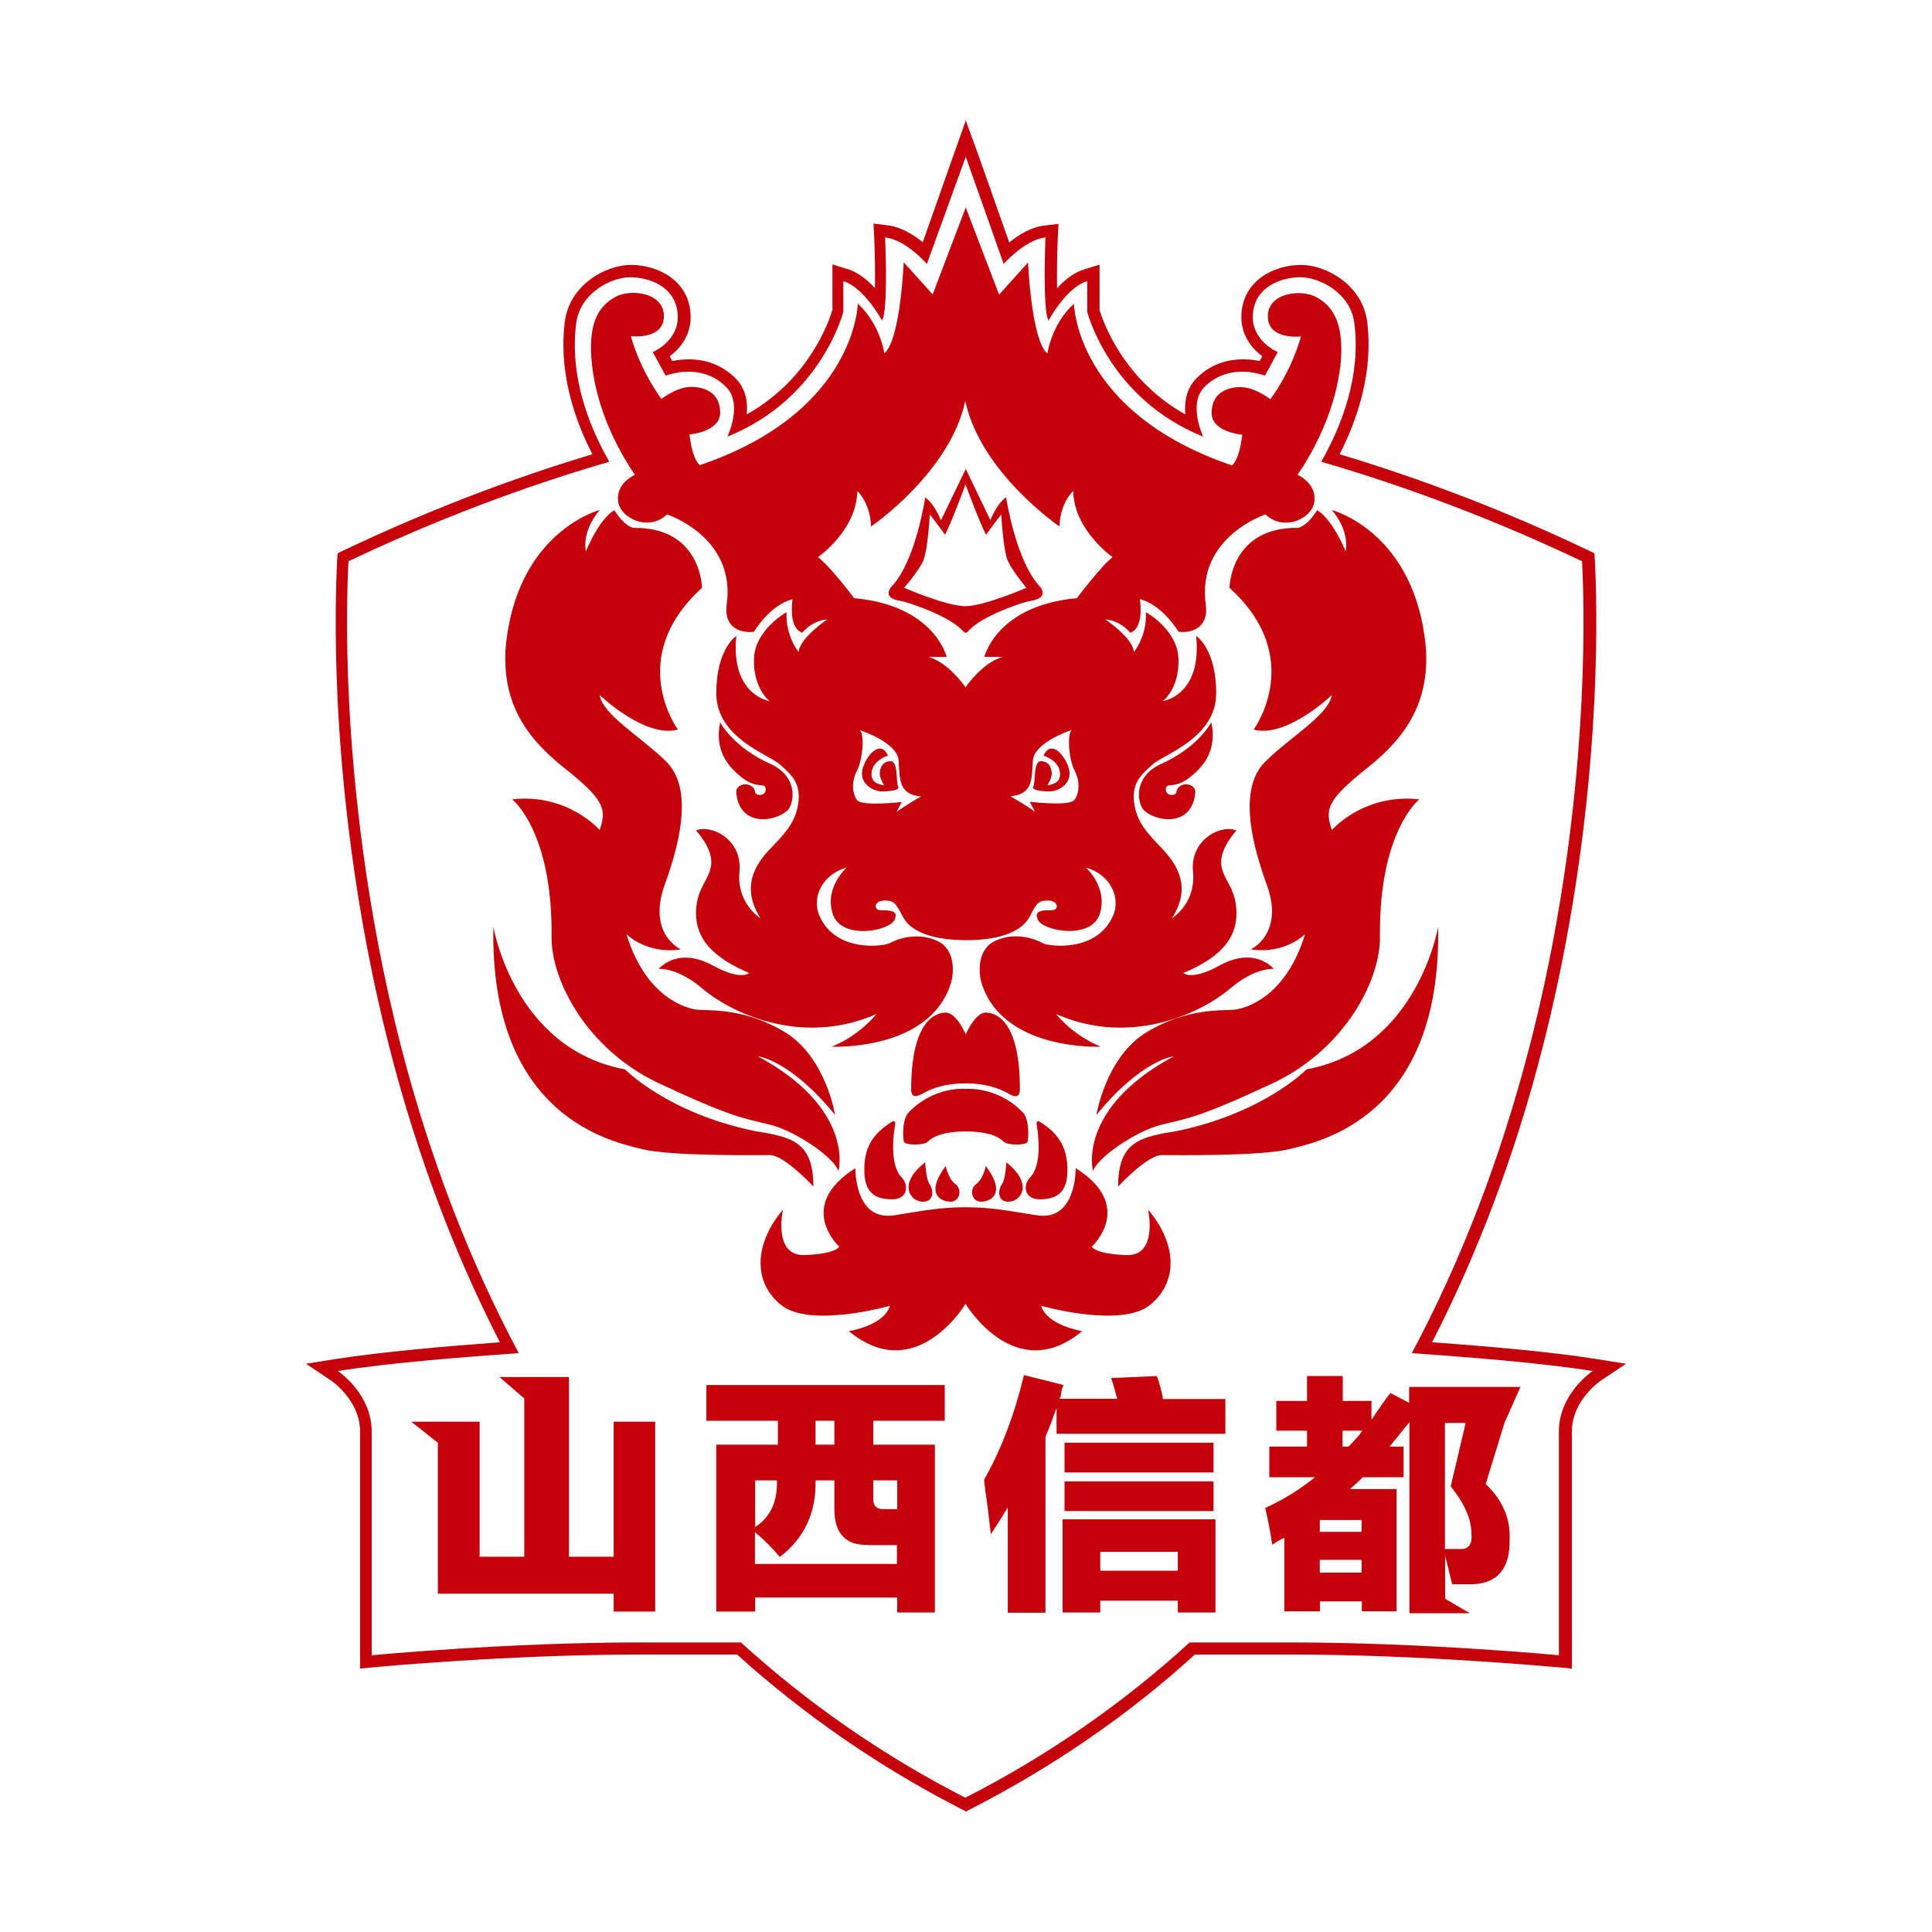 <svg version="1.1" xmlns="http://www.w3.org/2000/svg" xmlns:xlink="http://www.w3.org/1999/xlink" x="0px" y="0px"
	 viewBox="0 0 800 800" enable-background="new 0 0 800 800" xml:space="preserve">
<g>
	<path fill="#C5000A" d="M660.7,562.7c-18.6-3-45.8-5.3-67.7-6.9c18.9-36.8,34.2-77.3,45.4-120.7c8.3-32,18.8-83.2,21.8-145.2
		c1.4-29.1,0.6-50.1,0.2-57.8l-0.2-3l-2.7-1.3c-33.6-16-68.1-29.3-102.8-39.7c7.3-14.3,14.1-34.1,11.4-55
		c-2-15.2-17.1-23.4-27.3-23.4c-11,0-23.5,6.1-24.7,19.6c-0.8,9.3,4.4,15.1,8.6,18.2l-1.1,2c-2.3-0.5-4.6-0.7-6.9-0.7
		c-7.7,0-14.5,2.8-19.6,8.2c-4,4.2-4.7,9.8-4.3,14.6c-26.2-14.7-34.3-39.3-35.5-43.2v-12v-6.8l-6.5,2c-4.2,1.3-8.1,4.4-11.1,7.8
		c-0.1-6.1,0-13.9,0.3-20.8l0.3-5.9l-5.8,0.7c-5.6,0.6-10.8,3.9-14.6,7l-13.1-37.1l-4.9-13.4l-4.7,13.3l-13.1,37.1
		c-3.8-3.1-9.1-6.4-14.6-7l-5.8-0.7l0.3,5.9c0.3,6.9,0.4,14.7,0.3,20.8c-3.1-3.3-6.9-6.5-11.1-7.8l-6.5-2v6.8v12
		c-0.6,2-3,9.5-8.8,18.3c-6.9,10.6-15.9,18.9-26.7,25c0.5-4.9-0.3-10.4-4.3-14.6c-5.1-5.3-11.8-8.2-19.6-8.2c-2.3,0-4.6,0.2-6.9,0.7
		l-1.1-2c4.2-3.1,9.4-8.9,8.6-18.2c-1.2-13.4-13.6-19.6-24.7-19.6c-10.2,0-25.3,8.1-27.3,23.4c-1.6,12.2-0.8,31.3,11.4,55
		c-34.7,10.4-69.3,23.8-102.8,39.7l-2.7,1.3l-0.2,3c-0.4,7.7-1.2,28.7,0.2,57.8c1.7,34.3,6.8,87.3,21.8,145.2
		c11.2,43.4,26.5,83.9,45.4,120.7c-21.9,1.6-49.1,4-67.7,6.9l-12.6,2l10.6,7.1c0.1,0.1,11.8,8.1,11.8,20.9v92.7v5.5l5.5-0.5
		c0.6-0.1,56.4-5.3,110.3-5.3h40.3c27.7,25,58.8,46.5,92.5,63.8l2.3,1.2l2.3-1.2c33.7-17.3,64.9-38.7,92.5-63.8h40.3
		c53.8,0,109.7,5.3,110.3,5.3l5.5,0.5v-5.5v-92.7c0-12.9,11.7-20.8,11.8-20.9l10.6-7.1L660.7,562.7z M645.5,592.7
		c0,15.7,0,92.7,0,92.7s-56-5.3-110.7-5.3c-13.1,0-27.6,0-42.2,0c-27.7,25.3-58.8,46.9-92.9,64.3c-34.1-17.5-65.1-39-92.9-64.3
		c-14.6,0-29.1,0-42.2,0c-54.7,0-110.7,5.3-110.7,5.3s0-77,0-92.7s-14-25-14-25c20.6-3.3,52-5.8,74.9-7.4
		c-20.4-38.2-36.7-80.5-48.6-126.4c-14.9-57.6-20-110.2-21.7-144.2c-1.4-28.8-0.6-49.5-0.2-57.3c35.4-16.8,71.5-30.6,108-41.2
		c-14.5-25.4-15.3-45.2-13.7-57.4c1.7-12.7,14.7-19,22.3-19c7.7,0,18.7,3.7,19.7,15c1,11.3-10.3,16-10.3,16l5.3,9.7
		c3.1-1,6.3-1.6,9.4-1.6c5.9,0,11.6,2,15.9,6.6c6.7,7,0.3,20.3,0.3,20.3c39-15.7,48-51.7,48-51.7v-12.7c8.7,2.7,16,16.3,16,16.3
		c2.7-4,1.3-34.4,1.3-34.4c8.7,1,17.3,11,17.3,11l16.1-44.4l15.7,44.4c0,0,8.7-10,17.3-11c0,0-1.3,30.4,1.3,34.4
		c0,0,7.3-13.7,16-16.3v12.7c0,0,9,36,48,51.7c0,0-6.3-13.3,0.3-20.3c4.4-4.6,10-6.6,15.9-6.6c3.1,0,6.3,0.6,9.4,1.6l5.3-9.7
		c0,0-11.3-4.7-10.3-16c1-11.3,12-15,19.7-15c7.7,0,20.7,6.3,22.3,19c1.6,12.2,0.7,32-13.7,57.4c36.5,10.6,72.6,24.4,108,41.2
		c0.4,7.8,1.2,28.5-0.2,57.3c-3,61.6-13.4,112.4-21.7,144.2c-11.9,45.9-28.2,88.2-48.6,126.4c22.9,1.6,54.3,4.1,74.9,7.4
		C659.5,567.7,645.5,577,645.5,592.7z"/>
	<path fill="#C5000A" d="M265.8,475.8c12,3,47,2.5,53,2.5s18,13,18,13c0-19-9.5-20.5-24.5-23c-36-7.5-53.5-25.5-53.5-25.5
		c-46-8.5-54.5-59-54.5-59C202.8,462.8,253.8,472.8,265.8,475.8z"/>
	<path fill="#C5000A" d="M233.3,317.7c17,13.5,18,17.3,15,26c0,0-13.2-15.3-36.2-12.7c0,0,16.7,13,16.3,56.7
		c-0.3,18.3,14.7,47,44.7,61s34.7,14.3,45.7,17s27,14,28.4,19.3c0,0,7-25.8-33.4-47.6c0,0,13.3,1.3,32,24.3c0,0-3.8-24-20.8-34.3
		s-31.8-8.8-36.3-9.3s-21.3-5-29.3-31.3c0,0,8.3,8.5,22.5,6.3c0,0-14.1-6.3-6.6-26.9c7.5-20.6,10.8-40.5,0.7-50.7
		c-10.2-10.2-26.3-19.3-27.7-27.7c0,0,18.8,18,32.4,14.3c0,0-22-29.7,10-58.7c0,0-0.3-25.3-28.5-24.8c-4-1.3-6.5-5.5-7.8-7.3
		c0,0-5.5,2.3-11.8,17c-0.1-0.6-1.8-8.2,5.7-17.1c0,0-35,9-39,58C208.3,289.7,216.3,304.2,233.3,317.7z"/>
	<path fill="#C5000A" d="M312.7,328.1c-0.5-4.7-8.5-4.3-7.8,0.5c1.8,15.7,19.6,10.7,22.1,5.7s1.6-13.6-7.8-17.9
		c-15.5-6.8-21-17.3-21-17.3c-2.2,10.9,2.3,17.5,8.8,22.7c6.5,5.1,9.4,2.1,10,4.5C317.7,329.8,312.9,329.7,312.7,328.1z"/>
	<path fill="#C5000A" d="M541,442.8c0,0-17.5,18-53.5,25.5c-15,2.5-24.5,4-24.5,23c0,0,12-13,18-13s41,0.5,53-2.5s63-13,61.5-92
		C595.5,383.8,587,434.3,541,442.8z"/>
	<path fill="#C5000A" d="M537.6,218.6c-28.2-0.5-28.5,24.8-28.5,24.8c32,29,10,58.7,10,58.7c13.6,3.7,32.4-14.3,32.4-14.3
		c-1.4,8.4-17.5,17.5-27.7,27.7c-10.1,10.2-6.8,30.1,0.7,50.7c7.5,20.6-6.6,26.9-6.6,26.9c14.2,2.2,22.5-6.3,22.5-6.3
		c-8,26.3-24.8,30.8-29.3,31.3c-4.5,0.5-19.3-1-36.3,9.3S454,461.7,454,461.7c18.7-23,32-24.3,32-24.3
		c-40.4,21.8-33.4,47.6-33.4,47.6c1.4-5.3,17.4-16.6,28.4-19.3s15.7-3,45.7-17c30-14,45-42.7,44.7-61C571,344,587.7,331,587.7,331
		c-23-2.6-36.2,12.7-36.2,12.7c-3-8.7-2-12.5,15-26s25-28,24-48.5c-4-49-39-58-39-58c7.5,8.9,5.8,16.5,5.7,17.1
		c-6.3-14.7-11.8-17-11.8-17C544.1,213.1,541.6,217.3,537.6,218.6z"/>
	<path fill="#C5000A" d="M492.8,321.8c6.5-5.2,11-11.8,8.8-22.7c0,0-5.5,10.5-21,17.3c-9.4,4.3-10.3,12.9-7.8,17.9s20.3,10,22.1-5.7
		c0.7-4.8-7.3-5.2-7.8-0.5c-0.2,1.6-5,1.7-4.3-1.8C483.4,323.9,486.3,326.9,492.8,321.8z"/>
	<path fill="#C5000A" d="M448.1,551.2c0,0-14.5-2.3-17-10.5c0,0,33.3,9.5,45.3-0.5c12.1-10.1,10.3-26.1-1-39.3c0,0,4.3,19.3-9,18.8
		s-14.3-3.5-14.3-3.5s18.3-16.8-6.7-32.5c0,0,0.5,22.3-16.3,19.5c-11.3-1.8-18.8-3.3-29.3-3.3s-18,1.5-29.3,3.3
		c-16.8,2.8-16.3-19.5-16.3-19.5c-25,15.8-6.7,32.5-6.7,32.5s-1,3-14.3,3.5s-9-18.8-9-18.8c-11.3,13.3-13,29.3-1,39.3
		s45.3,0.5,45.3,0.5c-2.5,8.3-17,10.5-17,10.5c27.8,23,48.3-11.3,48.3-11.3S420.3,574.2,448.1,551.2z"/>
	<path fill="#C5000A" d="M255.9,207.3c0.7,7.3,12.7,13,20.3,5.7c0,0,28.7,9.3,24.7,37.4c-1.3,10,6.4,11.8,11.3,11.2
		c0,0,6.5-11.1,16-13.5c0,0-2,11.9,4,13.9c0,0,3.8-5,10.3-5.5c0,0-11.5,7.8-11.8,13.5c0,0-5.5-6.5-5-16.5c0,0-13.3,7.3-13.5,19.5
		c-0.3,12.3,6.5,17.3,6.5,17.3s-16.3-2.3-13.8-27c0,0-8.3,5.3-8.3,23.8s21.9,25.4,26.3,29.4c4.4,4,8.7,7.3,7.7,15.7
		c-1,8.3-5.7,13-11.7,19.3s-12.3,15.7-4,28.7c0,0-10-6-8.7-19.3s-11.7-19.7-18-17c0,0,7,7.3,6.3,14s-6.3,9.7-6.3,20.3
		s7,18.3,22,24.7c0,0-3.3,3.3-14.8-3s-19-2.5-22.7,1.3c0,0,7.7-0.8,18.2,8.2s40,24.5,72,10.5c0,0-6.8,8.8-18.5,13.5
		c0,0,41,2,49.5-26.8c0.9-3.3,2.1-13.5-6-17.1c-8.1-3.6-16.3-0.8-19.6,1.1c-1.9,1.1-22.6,4.3-29.2-11.9c-2.8-7.2,1.2-16.5,11.5-19.5
		c0,0-9.3,8.2-5.8,19.2s23.8,7.2,25.7,2.3c0.8-2.2,1-3.9-5.9-3.8c-3.1-0.1-2.6-3.9,1.4-4c4-0.1,4.8,0.8,7.8,6.6
		c2.9,5.8,11.4,9.8,26.3,9.8c14.8,0,23.3-4,26.3-9.8c2.9-5.8,3.8-6.7,7.8-6.6c4,0.1,4.5,3.9,1.4,4c-6.9-0.2-6.7,1.6-5.9,3.8
		c1.8,4.8,22.2,8.7,25.7-2.3s-5.8-19.2-5.8-19.2c10.3,3,14.3,12.3,11.5,19.5c-6.7,16.2-27.4,13-29.2,11.9
		c-3.4-1.9-11.5-4.8-19.6-1.1c-8.1,3.6-6.9,13.9-6,17.1c8.5,28.8,49.5,26.8,49.5,26.8c-11.8-4.8-18.5-13.5-18.5-13.5
		c32,14,61.5-1.5,72-10.5c10.5-9,18.2-8.2,18.2-8.2c-3.7-3.8-11.2-7.7-22.7-1.3c-11.5,6.3-14.8,3-14.8,3c15-6.3,22-14,22-24.7
		s-5.7-13.7-6.3-20.3c-0.7-6.7,6.3-14,6.3-14c-6.3-2.7-19.3,3.7-18,17s-8.7,19.3-8.7,19.3c8.3-13,2-22.3-4-28.7
		c-6-6.3-10.7-11-11.7-19.3s3.3-11.7,7.7-15.7s26.3-10.9,26.3-29.4s-8.3-23.8-8.3-23.8c2.5,24.8-13.8,27-13.8,27s6.8-5,6.5-17.3
		s-13.5-19.5-13.5-19.5c0.5,10-5,16.5-5,16.5c-0.3-5.8-11.8-13.5-11.8-13.5c6.5,0.5,10.3,5.5,10.3,5.5c6-2,4-13.9,4-13.9
		c9.5,2.4,16,13.5,16,13.5c4.9,0.6,12.6-1.2,11.3-11.2c-4-28,24.7-37.4,24.7-37.4c7.7,7.3,19.7,1.7,20.3-5.7c0.7-7.3-7-10.7-7-10.7
		c10-14.7,16.7-31.7,18-48c1-16.3-4.3-22.3-10.3-25.6s-20-2-20,8s13.7,8.3,13.7,8.3c-4.3,15.3-12.7,26-12.7,26s-6.3-5-12.3-5
		c-6,0-12,2.7-12,10.7s12.7,9,12.7,9c-1.3,11-4.3,12.7-4.3,12.7c-64.8-22-65.4-66.9-65.4-66.9c-9.4,8.5-11,20.6-11,20.6
		c-6.7-5.7-8-37.7-8-37.7l-12,13.3l-13.8-36.1l-13.7,36l-12-13.3c0,0-1.3,32-8,37.7c0,0-1.7-12-11-20.6c0,0-0.6,44.9-65.4,66.9
		c0,0-3-1.7-4.3-12.7c0,0,12.7-1,12.7-9s-6-10.7-12-10.7s-12.3,5-12.3,5s-8.3-10.7-12.7-26c0,0,13.7,1.7,13.7-8.3s-14-11.3-20-8
		s-11.3,9.3-10,25.7c1.3,16.3,8,33.4,18,48C262.9,196.6,255.2,199.9,255.9,207.3z M371.2,336.3l2.2-4.2c0,0-16.5,1.9-18.5-0.8
		c-2-2.8-2.5-7.5,0-12.3c2.4-4.6,3.2-15.5,1-16.7c2.1,0.7,15.8,5.5,16.2,12.7c0.5,7.8,0,14,9.3,14.8
		C381.4,329.7,372.4,335.1,371.2,336.3z M444.9,331.2c-2,2.8-18.5,0.8-18.5,0.8l2.2,4.2c-1.2-1.2-10.2-6.5-10.2-6.5
		c9.3-0.8,8.8-7,9.3-14.8c0.5-7.1,14.1-12,16.2-12.7c-2.1,1.1-1.4,12.1,1,16.7C447.4,323.7,446.9,328.5,444.9,331.2z M355,203.3
		c0,0,5.3,4.7,5.7,14.7c0,0,32.7-22.3,39-52c6.3,29.7,39,52,39,52c0.3-10,5.7-14.7,5.7-14.7c0.3,16.3,16.3,27.4,16.3,27.4
		c-4.8,3.7-14.8,17-14.8,17c-33.3,3-38.3,24.3-38.3,24.3h7.5c-8.5,2.5-15.3,12.6-15.3,12.6s-6.8-10.1-15.3-12.6h7.5
		c0,0-5-21.3-38.3-24.3c0,0-10-13.3-15-17C338.7,230.7,354.7,219.7,355,203.3z"/>
	<path fill="#C5000A" d="M432.1,312.9c0,0,5.8,1.7,6.7,6.3c0.8,4.7-2.3,5.5-5.1,6c0,0,1.9-3,1.8-5c-0.1-2-0.8-4.8-4.3-5
		c-3.5-0.3-2.3,8.8-3.3,10.4c-1,1.6,3.3,2.1,6.8,2.1s9.8-3.3,7.8-9.8C440.4,311.5,434.8,306.6,432.1,312.9z"/>
	<path fill="#C5000A" d="M368.6,315.2c-3.5,0.2-4.2,3-4.3,5c-0.1,2,1.8,5,1.8,5c-2.8-0.5-5.9-1.3-5.1-6c0.9-4.6,6.7-6.3,6.7-6.3
		c-2.7-6.3-8.3-1.4-10.4,5c-2,6.5,4.3,9.8,7.8,9.8s7.8-0.5,6.8-2.1C370.9,324,372.1,314.9,368.6,315.2z"/>
	<path fill="#C5000A" d="M372.8,248.8c3.2,0.5,21,6.5,26.1,12.7c0.5,0.6,1.4,0.6,1.9,0c5-6.2,22.8-12.3,26.1-12.7
		c3.5-0.6,6.3-2.1,4-5.6c-10.3-10.5-14.3-37.3-14.3-37.3c-4,2.8-6.5,9.5-6.5,9.5l-10.2-21.2l-10.3,21.3c0,0-2.5-6.8-6.5-9.5
		c0,0-3.9,26.8-14.3,37.3C366.5,246.8,369.3,248.3,372.8,248.8z M382.2,232.4c2-4.3,2.8-19.3,2.8-19.3c1,1,6.3,8.3,6.3,8.3
		c2.5-4.5,8.5-20.8,8.5-20.8s6,16.3,8.5,20.8c0,0,5.3-7.3,6.3-8.3c0,0,0.8,15,2.8,19.3s7.6,11,7.6,11s-17.5,7.6-25.3,7.6
		s-25.3-7.6-25.3-7.6S380.2,236.7,382.2,232.4z"/>
	<path fill="#C5000A" d="M381.9,452.9c4.1-2.4,9.8-4.3,17.9-4.3c8.1,0,13.8,1.9,17.9,4.3c4.1,2.4,4.6,0,4.6-1.8
		c0.1-28-9.6-31.8-14.1-31.8s-8.3,9-8.3,9s-3.8-9-8.3-9s-14.3,3.8-14.3,31.8C377.3,452.9,377.8,455.2,381.9,452.9z"/>
	<path fill="#C5000A" d="M425.5,472.8c0.4-1.5,0.8-9-1.8-12c-10.7-11.2-23.8-9.9-23.8-9.9s-13.1-1.4-23.8,9.9
		c-2.6,3-2.3,10.5-1.8,12s8.3,1.5,9.8,0s5.3-4.3,15.8-4.3s14.3,2.8,15.8,4.3S425,474.3,425.5,472.8z"/>
	<path fill="#C5000A" d="M369.5,464.4c-8.5,5.2-11.7,11.2-11.6,20.2c0,9.5,4.7,12,11.5,12s6.8-6.2,4-9c-5.1-5.1-3.5-17.8-2.7-22.4
		C370.8,464.5,370.1,464,369.5,464.4z"/>
	<path fill="#C5000A" d="M382.1,497.6c5.1,0,4.3-5.3,2.8-7.3s-1.8-9-1.8-9C371.5,490.3,377,497.6,382.1,497.6z"/>
	<path fill="#C5000A" d="M391.6,482.8c-8.8,11.8-1.8,14.8,2,14.8s5-5.1,2-7.3S391.6,482.8,391.6,482.8z"/>
	<path fill="#C5000A" d="M430.5,496.6c6.8,0,11.5-2.5,11.5-12c0-9-3.2-15-11.6-20.2c-0.6-0.4-1.3,0.1-1.2,0.8
		c0.8,4.6,2.4,17.3-2.7,22.4C423.7,490.3,423.7,496.6,430.5,496.6z"/>
	<path fill="#C5000A" d="M416.7,481.3c0,0-0.3,7-1.8,9s-2.3,7.3,2.7,7.3C422.7,497.6,428.2,490.4,416.7,481.3z"/>
	<path fill="#C5000A" d="M404.2,490.3c-3,2.2-1.8,7.3,2,7.3c3.8,0,10.8-3,2-14.8C408.2,482.8,407.2,488.1,404.2,490.3z"/>
	<path fill="#C5000A" d="M292.5,588.3h29.6v9.9h-25.5v69.1h16.1v-5.8h58.8v6.2h15.6v-69.5h-25.5v-9.9h29.6v-14.8h-98.7V588.3z
		 M312.7,613h9c0.3,8.8-2.7,15.2-9,19.3V613z M361.6,613h9.9v11.9h-5.8c-2.7,0-4.1-1.4-4.1-4.1V613z M337.7,588.3h7.8v9.9h-7.8
		V588.3z M337.7,613h7.8v11.9c0,10.1,4.7,15.1,14,14.8v0.1h11.9v7.8h-58.8v-13.2c3.9,3.3,7.3,6.7,10.3,10.3
		C333,637,338,626.4,337.7,613z"/>
	<path fill="#C5000A" d="M481.1,576.8c-0.9-3.6-1.6-5.9-2.1-7l-18.9,0.8c0.9,2.7,1.7,5.6,2.5,8.6h-23.8c0-0.2,0.1-0.5,0.4-0.8
		c0.2-2.2,0.6-3.8,1.2-4.9l-16.4-4.1c-3.9,16.2-9.3,30.6-16.5,43.3c0.2,2.7,0.8,6.8,1.6,12.3c0.5,4.7,0.9,8.1,1.2,10.3
		c2.5-3.8,4.8-7.5,7-11.1v43.6h15.6V595c0.6-1.4,1.4-3.5,2.5-6.2c0.9-2.5,1.5-4.4,2.1-5.8v10.7h69.9v-14.4h-25.9
		C481.5,578.7,481.4,577.9,481.1,576.8z"/>
	<rect x="440.8" y="613.4" fill="#C5000A" width="61.7" height="12.3"/>
	<rect x="440.8" y="597.4" fill="#C5000A" width="61.7" height="12.3"/>
	<path fill="#C5000A" d="M440,667.7h15.6v-4.9h32.1v4.9h15.6v-38.6H440V667.7z M455.6,642.6h32.1v7.8h-32.1V642.6z"/>
	<polygon fill="#C5000A" points="254.1,644.6 235.6,644.6 235.6,570.2 217.1,570.2 206.8,570.2 217.1,579.1 217.1,644.6 
		198.6,644.6 198.6,588.7 181.3,588.7 170.3,588.7 181.3,597.4 181.3,659.9 254.1,659.9 254.1,667.3 271.3,667.3 271.3,588.7 
		254.1,588.7 	"/>
	<path fill="#C5000A" d="M583.5,580.9l-7.8-4.1c-2.7,3.6-5.3,7.3-7.8,11.1v-7.8H556v-10.3h-14.8v10.3h-12.7v12.3h12.7v6.6h-15.6
		v12.7h18.9c-6,4.9-12.9,9.2-20.6,12.7c1.1,4.7,2.1,9.7,2.9,15.2c0.5-0.3,1.4-0.8,2.5-1.6c1.1-0.5,1.9-1,2.5-1.2v30.4h14.8v-4.1
		h17.3v4.1h14.4v-50.6H559c1.9-1.6,3.7-3.3,5.3-4.9h16.9V599h-5.8c2.7-3.3,4.9-6,6.6-8.2c0.8-0.8,1.4-1.5,1.6-2.1V668h10.5h4.3h10.2
		l-10.2-6v-17.9l2.9,11.9c2.5,0,5.2,0,8.2,0c10.7-0.3,15.9-6.6,15.6-18.9c0.3-8.5-3-16-9.9-22.6l7.8-25.4l6.6-14.8H623h-39.5V580.9z
		 M563.8,651.2h-17.3v-5.3h17.3V651.2z M563.8,629.4v4.9h-17.3v-4.9H563.8z M562.5,594.6c-1.8,2-3.2,3.5-4.1,4.4h-2.5v-6.6h8.2
		C563.2,593.7,562.7,594.4,562.5,594.6z M598.3,589.2h8.6l-6.2,26.3c5.8,7.1,8.6,13.7,8.6,19.7c0.4,4.4-1.3,6.4-4.8,6.2h-6.2V589.2z
		"/>
</g>
<g>
</g>
<g>
</g>
<g>
</g>
<g>
</g>
<g>
</g>
<g>
</g>
<g>
</g>
<g>
</g>
<g>
</g>
<g>
</g>
<g>
</g>
</svg>

